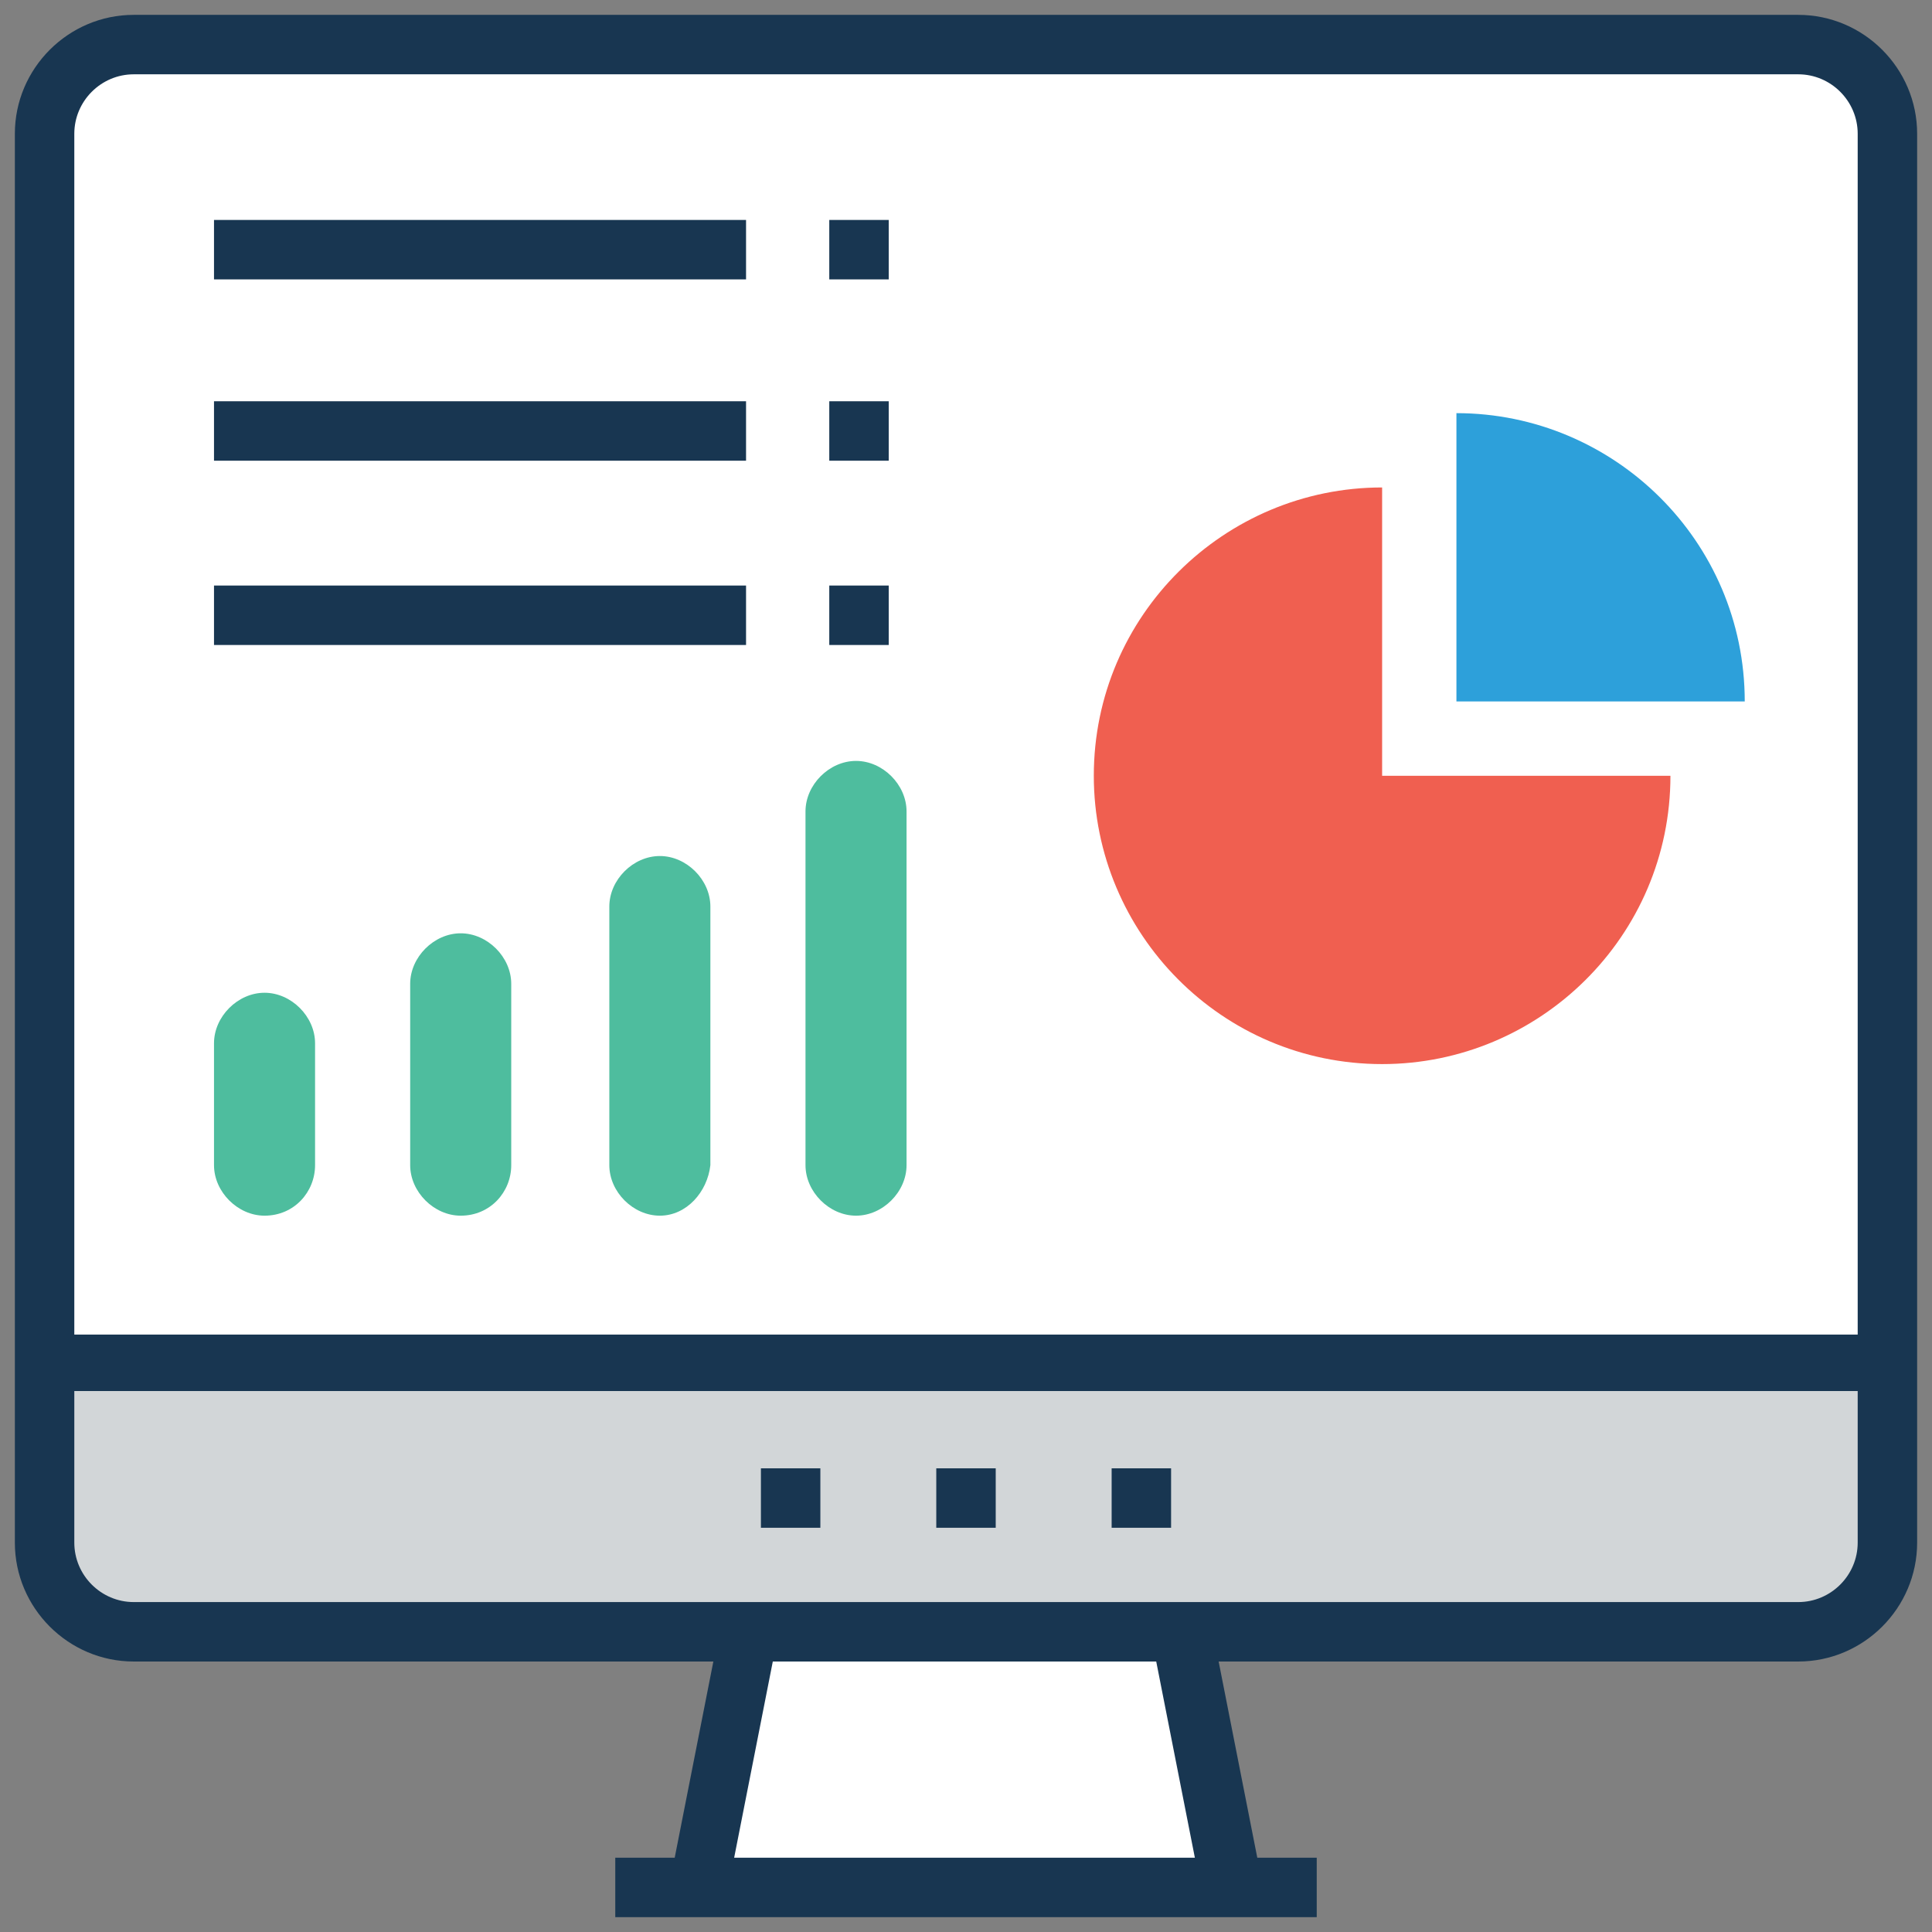 <svg id="Layer_1" enable-background="new 0 0 65 65" height="512" viewBox="0 0 65 65" width="512" xmlns="http://www.w3.org/2000/svg"><rect x="0" y="0" width="65" height="65" fill="#808080" stroke="none"/><g><path d="m63.5 45.9v-41.4c0-1.7-1.3-3-3-3h-56c-1.7 0-3 1.3-3 3v41.4z" fill="#fff"/><path d="m60.5 54.9h-56c-1.7 0-3-1.3-3-3v-6.1h62v6.1c0 1.7-1.3 3-3 3z" fill="#d2d6d8"/><path d="m41.5 63.5h-18l1.7-8.6h14.6z" fill="#fff"/><path d="m46.5 16.4c-5.3 0-9.7 4.3-9.7 9.7 0 5.3 4.3 9.7 9.7 9.7 5.3 0 9.7-4.3 9.7-9.7h-9.7z" fill="#f05f50"/><path d="m49 13.9v9.7h9.7c0-5.4-4.4-9.7-9.7-9.7z" fill="#2da0da"/><g fill="#4ebd9e"><path d="m8.9 40.9c-.9 0-1.7-.8-1.7-1.7v-4.1c0-.9.8-1.7 1.7-1.7.9 0 1.7.8 1.7 1.7v4.1c0 .9-.7 1.7-1.7 1.7z"/><path d="m15.5 40.9c-.9 0-1.7-.8-1.7-1.7v-6.1c0-.9.8-1.7 1.7-1.7.9 0 1.7.8 1.7 1.7v6.1c0 .9-.7 1.7-1.7 1.7z"/><path d="m22.2 40.9c-.9 0-1.7-.8-1.7-1.7v-8.7c0-.9.8-1.7 1.7-1.7.9 0 1.7.8 1.7 1.7v8.7c-.1.9-.8 1.7-1.7 1.7z"/><path d="m28.8 40.9c-.9 0-1.7-.8-1.7-1.7v-11.9c0-.9.8-1.7 1.7-1.7.9 0 1.7.8 1.7 1.7v11.9c0 .9-.8 1.7-1.7 1.7z"/></g><g fill="#183651"><path d="m25.6 49.4h2v2h-2z"/><path d="m31.5 49.4h2v2h-2z"/><path d="m37.4 49.4h2v2h-2z"/><path d="m60.5.5h-56c-2.2 0-4 1.8-4 4v47.4c0 2.2 1.8 4 4 4h19.5l-1.3 6.6h-2v2h23.6v-2h-2l-1.3-6.6h19.5c2.2 0 4-1.8 4-4v-47.4c0-2.2-1.8-4-4-4zm-35.8 62 1.3-6.6h12.9l1.3 6.6zm37.8-10.6c0 1.1-.9 2-2 2h-56c-1.1 0-2-.9-2-2v-5.1h60zm0-7h-60v-40.4c0-1.1.9-2 2-2h56c1.1 0 2 .9 2 2z"/><path d="m27.9 7.4h2v2h-2z"/><path d="m27.9 13.5h2v2h-2z"/><path d="m27.9 19.7h2v2h-2z"/><path d="m7.2 7.4h17.9v2h-17.9z"/><path d="m7.2 13.5h17.9v2h-17.9z"/><path d="m7.2 19.7h17.9v2h-17.9z"/></g></g></svg>